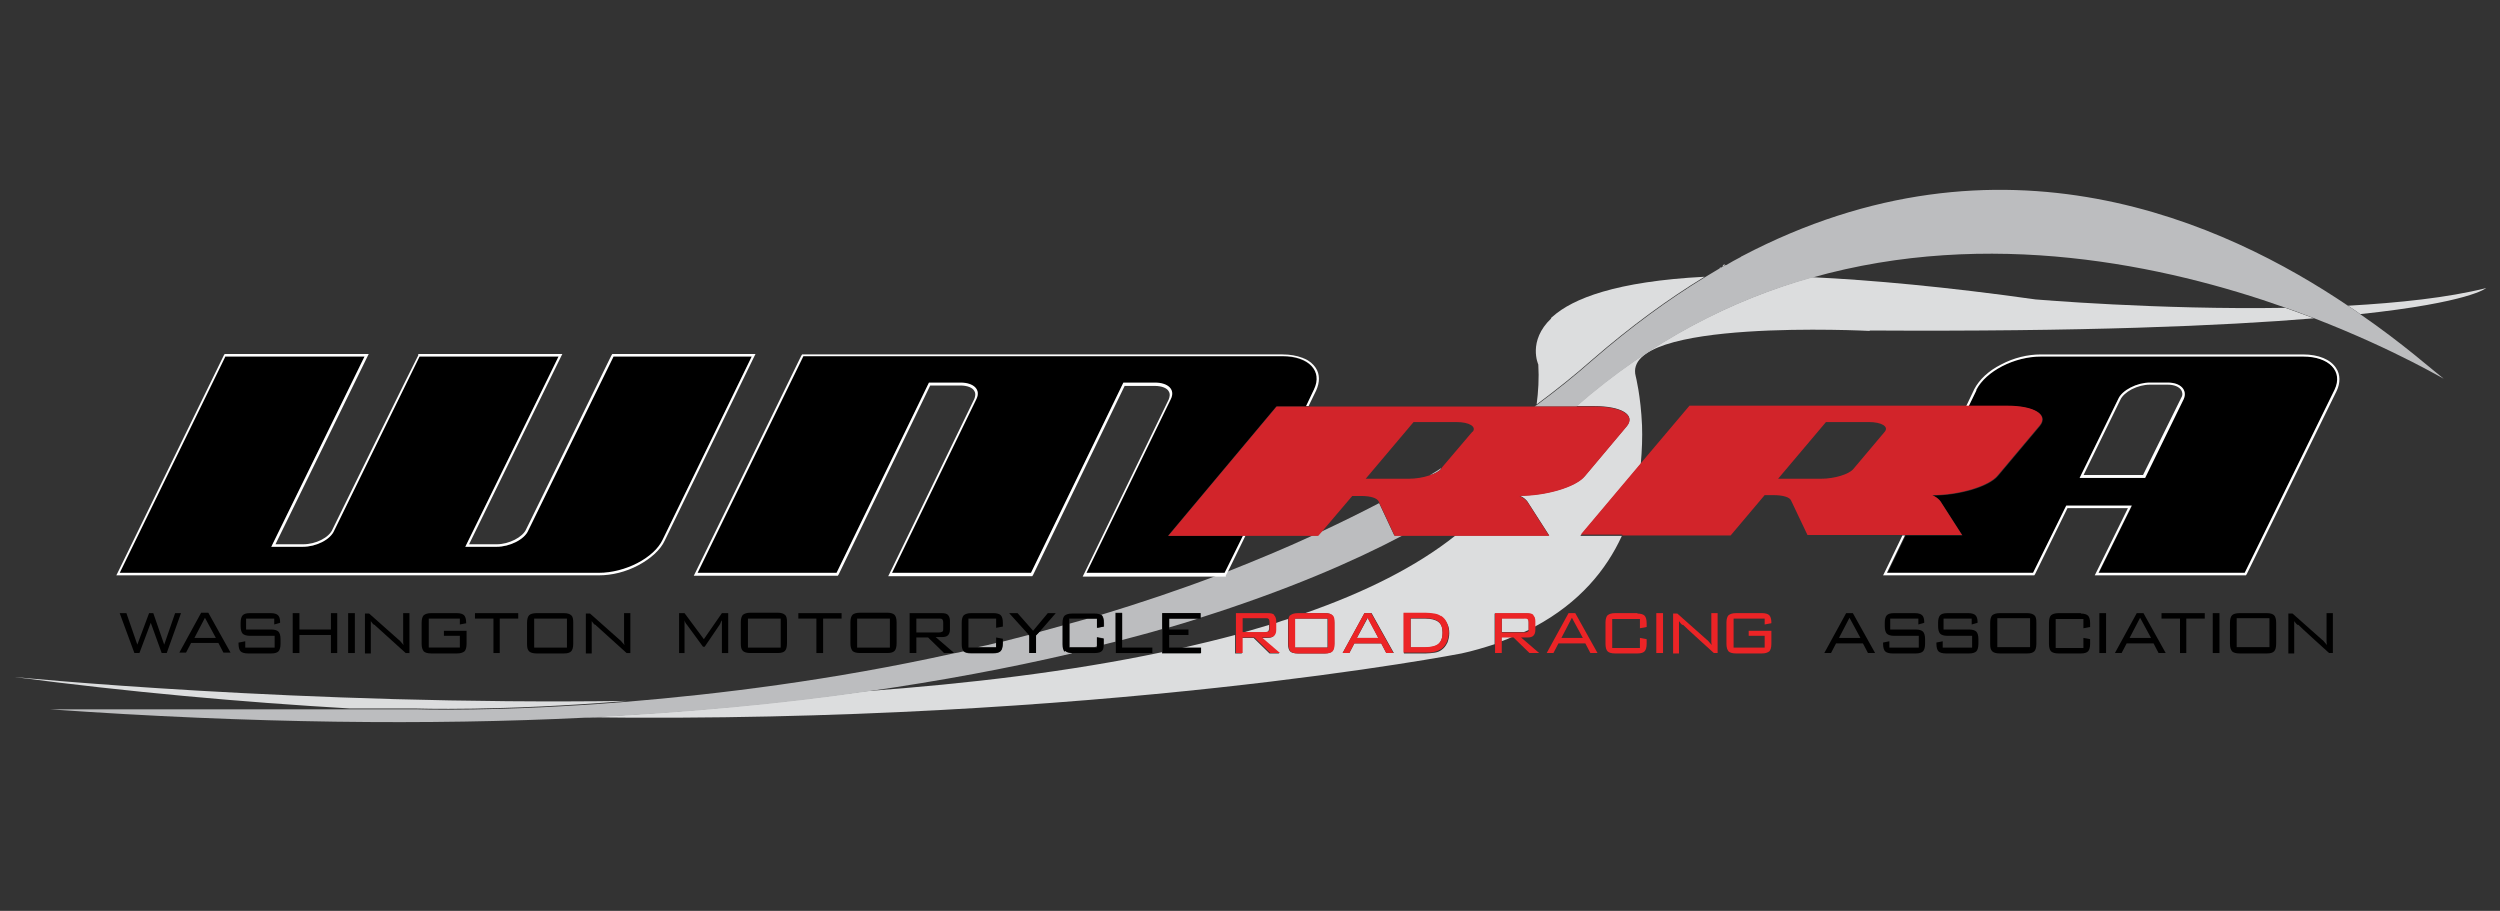 <?xml version="1.0" encoding="UTF-8"?>
<svg xmlns="http://www.w3.org/2000/svg" version="1.1" viewBox="0 0 595.3 216.9">
  <rect x="0" y="0" width="595.3" height="216.9" fill="#333333" stroke="none"/>
  <defs>
    <style>
      .cls-1 {
        fill: #ec2426;
      }

      .cls-2 {
        fill: #d2242a;
      }

      .cls-3 {
        fill: #fff;
      }

      .cls-4 {
        fill: #0e0808;
      }

      .cls-5 {
        fill: #bcbdbf;
      }

      .cls-6 {
        fill: #dcddde;
      }
    </style>
  </defs>
  <!-- Generator: Adobe Illustrator 28.6.0, SVG Export Plug-In . SVG Version: 1.2.0 Build 709)  -->
  <g>
    <g id="Layer_1">
      <g>
        <path class="cls-3" d="M410.3,63.3h0c.2,0,.3-.2.5-.3-.2,0-.5,0-.6.3Z"/>
        <path class="cls-3" d="M409.5,63.9c.1,0,.3-.2.4-.2-.2,0-.3,0-.5.2,0,0,0,0,0,0Z"/>
        <path class="cls-6" d="M592,68.6c-9.2,2.3-20.7,3.5-32.9,4.2,1,.7,2,1.3,2.9,2,26.2-2.8,30-6.2,30-6.2Z"/>
        <rect class="cls-6" x="308.3" y="147.3" width="7.8" height="6.9"/>
        <path class="cls-6" d="M149.3,166.9c-77.5,1.1-146-5.7-146-5.7,27.5,3.6,54.3,6,80,7.5h15.6s20,.7,50.4-1.8Z"/>
        <path class="cls-6" d="M339.3,147.3h-3.4v6.9h3.4c1.5,0,2.6-.3,3.2-.8.6-.5,1-1.4,1-2.7s-.3-2.1-1-2.6c-.6-.5-1.7-.8-3.2-.8Z"/>
        <path class="cls-6" d="M301.2,150.5c.4,0,.7,0,.8-.2.1-.1.2-.4.2-.7v-.8c-2,.6-4,1.2-6.1,1.8h5Z"/>
        <path class="cls-6" d="M357.5,152.7c.9-.3,1.7-.6,2.5-1h-2.5v1Z"/>
        <path class="cls-6" d="M363,147.2h-5.4v3.3h5.3c.4-.2.7-.3,1.1-.5,0-.1,0-.3,0-.5v-1.4c0-.4,0-.6-.2-.8-.1-.1-.4-.2-.8-.2Z"/>
        <path class="cls-6" d="M445.2,78.7c50.7.3,84-1.1,105.8-2.9-2.2-.8-4.5-1.7-6.8-2.5-30.3.5-59.5-2-59.5-2-21.3-3-38.9-4.6-53.3-5.3-19,5.4-38.1,15-56.1,30.7h4.4c6.4,0,9.8,2.1,7.7,4.7l-10,11.9c-2.1,2.6-9.2,4.7-15.6,4.7,1,.4,1.5.9,1.9,1.4l5.2,8.1h-22.3c-9.3,7.4-21.5,13.5-35.8,18.5h4.7c.9,0,1.4.2,1.7.5.3.3.5.9.5,1.8v5c0,.9-.2,1.5-.5,1.8-.3.3-.9.5-1.7.5h-6.5c-.9,0-1.5-.2-1.8-.5-.3-.3-.5-.9-.5-1.8v-5c0-.4,0-.7,0-.9-1,.3-2,.6-3,1v1.7c0,.6-.2,1.1-.5,1.4-.3.3-.8.4-1.5.4h-1.4l4.3,3.7h-2.3l-3.8-3.7h-2.8v3.7h-1.6s0-4.4,0-4.4c-4.1,1.1-8.3,2.1-12.6,3.1h4.4v1.3h-9.2v-.3c-21.8,4.6-46,7.5-70.7,9.3-20,2.8-42.2,5-66.9,6.2,122.5,1.6,208.9-15.2,208.9-15.2,2.8-.6,5.4-1.4,7.9-2.2v-7.3h7.6c.7,0,1.2.1,1.5.4.3.3.5.8.5,1.4v1.3c10.6-5.7,17-13.5,20.7-21.6h-9.9l14.4-17.1c.3-3.3.4-6.4.3-9.2-.3-7-1.5-11.7-1.5-11.7-3.7-13.9,55.7-10.8,55.7-10.8ZM330.1,155.5l-1.2-2.3h-6.4l-1.2,2.3h-1.6l5.2-9.5h1.7l5.3,9.5h-1.7ZM344.6,153.1c-.3.7-.8,1.3-1.4,1.7-.4.3-.9.5-1.5.6-.7.1-1.5.2-2.2.2h-5.2v-9.5h5.2c.7,0,1.5,0,2.2.2.5,0,1,.3,1.5.6.6.4,1.1,1,1.4,1.6.4.7.5,1.5.5,2.3,0,.8-.2,1.6-.5,2.4Z"/>
        <polygon class="cls-6" points="323.1 151.9 328.2 151.9 325.7 147.1 323.1 151.9"/>
        <path class="cls-6" d="M369.4,75.8c-5.7,5.4-3.1,11-3.1,11,.2,3.3,0,6.5-.4,9.5,4.6-3.4,9.1-7,13.4-10.8,9-7.8,17.9-14.3,26.6-19.6-21.1,1.1-31.4,5.2-36.2,9.5-.1.1-.3.2-.4.4Z"/>
        <path class="cls-5" d="M343.1,111.7v-.2c-.8.6-1.8,1.1-2.7,1.7,1.3-.4,2.3-1,2.7-1.5Z"/>
        <path class="cls-5" d="M255.2,155.5c-.7,0-1.3-.2-1.5-.5-.3-.3-.5-.9-.5-1.8v-4.3c-1.9.5-3.9,1.1-5.8,1.6l-.7.8v4.2h-1.6v-4.1l-.2-.2c-2.1.5-4.1,1.1-6.2,1.6v.5c0,.9-.2,1.5-.5,1.8-.3.3-.9.5-1.7.5h-5.3c-.9,0-1.4-.2-1.8-.5,0,0,0,0,0,0-.8.2-1.6.4-2.4.5h0s0,0,0,0c-28.9,6.4-56,9.7-77.7,11.5-30.4,2.5-50.4,1.8-50.4,1.8H11.8c48.4,3.4,90.6,3.8,127.4,2,24.7-1.2,46.9-3.3,66.9-6.2,18.2-2.6,34.5-5.7,49.1-9.1Z"/>
        <path class="cls-5" d="M278.4,149.4c2.4-.7,4.7-1.4,6.9-2.1h-6.9v2.1Z"/>
        <path class="cls-5" d="M237.2,153.1c-1.5.4-2.9.7-4.4,1h4.4v-1Z"/>
        <path class="cls-5" d="M262.9,148.3v.9l-1.6.3v-2.2h-2.3c-1.4.4-2.9.8-4.3,1.2v5.6h5.8c.2,0,.5-.1.7-.2v-2.2l1.6.3v1.1c0,.1,0,.2,0,.4.9-.2,1.8-.5,2.8-.7v-6.9h1.6v6.5c3.3-.9,6.5-1.7,9.5-2.6v-3.8h9.1v1.1c20.5-6.5,36.3-13.3,48.2-19.6h-2l-3.6-7.7c-4.6,2.4-9.3,4.7-14,6.9l-.7.8h-1.1c-6.7,3.1-13.5,5.9-20.3,8.6l-.3.6-.2.3h-1.9c-9.2,3.5-18.5,6.6-27.7,9.4,0,0,.1,0,.2.1.3.3.5.9.5,1.8Z"/>
        <path class="cls-5" d="M410.9,63.1c-.2,0-.3.2-.5.3-.2,0-.4.2-.5.3-.1,0-.3.2-.4.2-1.2.7-2.3,1.4-3.5,2.1-8.7,5.3-17.6,11.8-26.6,19.6-4.3,3.8-8.8,7.4-13.4,10.8-.2.1-.4.3-.6.4h10c18-15.7,37.1-25.4,56.1-30.7,42.2-11.9,84-3,112.8,7.2,2.4.8,4.6,1.7,6.8,2.5,19.9,7.7,32,15.2,30.7,14.3-2.6-2-9.5-8.2-19.8-15.3-.9-.7-1.9-1.3-2.9-2-29.2-19.7-82.4-44.3-144.3-11.8-.1,0-.2.1-.3.2-1.2.6-2.4,1.3-3.6,2ZM410.6,63.4h0s0,0,0,0h0Z"/>
        <polygon class="cls-4" points="410.6 63.4 410.6 63.4 410.6 63.4 410.6 63.4"/>
        <path class="cls-1" d="M303.4,146.4c-.3-.3-.8-.4-1.5-.4h-7.6v9.5h1.6v-3.7h2.8l3.8,3.7h2.3l-4.3-3.7h1.4c.7,0,1.2-.1,1.5-.4.3-.3.5-.7.5-1.4v-2.1c0-.6-.2-1.1-.5-1.4ZM302.3,148.8v.8c0,.4,0,.6-.2.7-.1.1-.4.2-.8.2h-5.4v-3.3h5.4c.4,0,.6,0,.8.2.1.1.2.4.2.8v.6Z"/>
        <path class="cls-1" d="M307.2,146.5c-.2.2-.3.5-.4.9,0,.3,0,.6,0,.9v5c0,.9.2,1.4.5,1.8.3.3.9.5,1.8.5h6.5c.9,0,1.4-.2,1.7-.5.3-.3.5-.9.5-1.8v-5c0-.9-.1-1.5-.5-1.8-.3-.3-.9-.5-1.7-.5h-6.5c-.9,0-1.5.2-1.8.5ZM316.2,147.3v6.9h-7.8v-6.9h7.8Z"/>
        <path class="cls-1" d="M324.9,146l-5.2,9.5h1.6l1.2-2.3h6.4l1.2,2.3h1.7l-5.3-9.5h-1.7ZM323.1,151.9l2.5-4.8,2.6,4.8h-5.1Z"/>
        <path class="cls-1" d="M343.1,146.7c-.4-.3-.9-.5-1.5-.6-.7-.1-1.4-.2-2.2-.2h-5.2v9.5h5.2c.7,0,1.5,0,2.2-.2.5-.1,1-.3,1.5-.6.6-.4,1.1-1,1.4-1.7.3-.7.5-1.6.5-2.4,0-.8-.2-1.6-.5-2.3-.3-.7-.8-1.2-1.4-1.6ZM342.5,153.3c-.6.5-1.7.8-3.2.8h-3.4v-6.9h3.4c1.5,0,2.6.3,3.2.8.6.5,1,1.4,1,2.6s-.3,2.1-1,2.7Z"/>
        <path class="cls-1" d="M365.1,146.4c-.3-.3-.8-.4-1.5-.4h-7.6v9.5h1.6v-3.7h2.8l3.8,3.7h2.3l-4.3-3.7h1.4c.7,0,1.2-.1,1.5-.4.3-.3.5-.7.5-1.4v-2.1c0-.6-.2-1.1-.5-1.4ZM364,149.6c0,.2,0,.3,0,.5,0,.1,0,.2-.2.3-.1.1-.4.2-.8.2h-5.4v-3.3h5.4c.4,0,.6,0,.8.2.1.1.2.4.2.8v1.4Z"/>
        <path class="cls-1" d="M373.5,146l-5.2,9.5h1.6l1.2-2.3h6.4l1.2,2.3h1.7l-5.3-9.5h-1.7ZM371.8,151.9l2.5-4.8,2.6,4.8h-5.1Z"/>
        <path class="cls-1" d="M389.9,146h-5.3c-.9,0-1.4.2-1.8.5-.3.3-.5.9-.5,1.8v5c0,.9.2,1.5.5,1.8.3.3.9.5,1.8.5h5.3c.9,0,1.4-.2,1.7-.5s.5-.9.5-1.8v-1.1l-1.6-.3v2.4h-6.6v-6.9h6.6v2.2l1.6-.3v-.9c0-.9-.2-1.5-.5-1.8-.3-.3-.9-.5-1.7-.5Z"/>
        <rect class="cls-1" x="394.4" y="146" width="1.6" height="9.5"/>
        <path class="cls-1" d="M407.5,151.2c0,.6,0,1,0,1.4,0,.3,0,.6.1,1-.2-.2-.4-.5-.6-.7-.2-.2-.3-.4-.5-.5l-7.1-6.3h-1v9.5h1.4v-5.6c0-.4,0-.8,0-1.2,0-.3,0-.6,0-.9.2.3.5.7.8.9h.2c0,.1,7.3,6.7,7.3,6.7h.9v-9.5h-1.5v5.2Z"/>
        <path class="cls-1" d="M419.5,146h-6.1c-.9,0-1.4.2-1.8.5-.3.3-.5.9-.5,1.8v5c0,.9.2,1.4.5,1.8.3.3.9.5,1.8.5h6.1c.9,0,1.4-.2,1.8-.5.3-.3.5-.9.5-1.8v-3.1h-5.4v1.2h3.8v2.8h-7.4v-6.9h7.4v1.4l1.6-.3v-.2c0-.8-.2-1.4-.5-1.7-.3-.3-.9-.5-1.7-.5Z"/>
        <polygon points="39.1 153.5 36.5 146 35.5 146 32.7 153.5 30.1 146 28.5 146 32 155.5 33.2 155.5 35.9 148.3 38.5 155.5 39.7 155.5 43.1 146 41.7 146 39.1 153.5"/>
        <path d="M45.6,153.1h6.4l1.2,2.3h1.7l-5.3-9.5h-1.7l-5.2,9.5h1.6l1.2-2.3ZM48.8,147.1l2.6,4.8h-5.1l2.5-4.8Z"/>
        <path d="M56.8,153v.3c0,.9.2,1.5.5,1.8s.9.5,1.8.5h5.5c.9,0,1.4-.2,1.7-.5.3-.3.5-.9.5-1.8v-1.1c0-.9-.2-1.5-.5-1.8s-.9-.5-1.7-.5h-6v-2.6h6.7v1.4l1.4-.4v-.2c0-.8-.2-1.3-.5-1.6-.3-.3-.9-.5-1.7-.5h-5c-.9,0-1.4.2-1.7.5s-.5.9-.5,1.8v.8c0,.9.2,1.5.5,1.8s.9.5,1.7.5h5.9v2.8h-7v-1.5l-1.5.3Z"/>
        <polygon points="80.3 155.5 80.3 146 78.8 146 78.8 149.9 71.3 149.9 71.3 146 69.7 146 69.7 155.5 71.3 155.5 71.3 151.2 78.8 151.2 78.8 155.5 80.3 155.5"/>
        <rect x="82.9" y="146" width="1.6" height="9.5"/>
        <path d="M89.3,148.9l7.3,6.6h.9v-9.5h-1.5v5.2c0,.6,0,1,0,1.4,0,.3,0,.6.1,1-.2-.2-.4-.5-.6-.7-.2-.2-.3-.4-.5-.5l-7.1-6.3h-1v9.5h1.4v-5.6c0-.4,0-.8,0-1.2,0-.3,0-.6,0-.9.2.3.5.7.8.9h.2Z"/>
        <path d="M111,148.4v-.2c0-.8-.2-1.4-.5-1.7-.3-.3-.9-.5-1.7-.5h-6.1c-.9,0-1.4.2-1.8.5-.3.3-.5.9-.5,1.8v5c0,.9.2,1.4.5,1.8.3.3.9.5,1.8.5h6.1c.9,0,1.4-.2,1.8-.5.3-.3.5-.9.5-1.8v-3.1h-5.4v1.2h3.8v2.8h-7.4v-6.9h7.4v1.4l1.6-.3Z"/>
        <polygon points="119 155.5 119 147.3 123.4 147.3 123.4 146 113.1 146 113.1 147.3 117.5 147.3 117.5 155.5 119 155.5"/>
        <path d="M127.8,146c-.9,0-1.5.2-1.8.5-.3.3-.5.9-.5,1.8v5c0,.9.1,1.4.5,1.8.3.3.9.5,1.8.5h6.5c.9,0,1.4-.2,1.7-.5.3-.3.5-.9.5-1.8v-5c0-.9-.1-1.5-.5-1.8-.3-.3-.9-.5-1.7-.5h-6.5ZM135,154.2h-7.8v-6.9h7.8v6.9Z"/>
        <path d="M141.9,148.9l7.3,6.6h.9v-9.5h-1.5v5.2c0,.6,0,1,0,1.4,0,.3,0,.6.1,1-.2-.2-.4-.5-.6-.7-.2-.2-.3-.4-.5-.5l-7.1-6.3h-1v9.5h1.4v-5.6c0-.4,0-.8,0-1.2,0-.3,0-.6,0-.9.2.3.5.7.8.9h.2Z"/>
        <path d="M171.9,149.1v6.4h1.5v-9.5h-1.5l-4.3,6.2-4.6-6.2h-1.3v9.5h1.3v-6.4c0-.3,0-.6,0-.8,0-.2,0-.4,0-.6.1.4.3.8.6,1.1h0c0,0,3.8,5.2,3.8,5.2h.4l3.6-5.3c0-.1.2-.3.2-.4,0-.2.2-.4.3-.6,0,.2,0,.4,0,.8,0,.3,0,.5,0,.6Z"/>
        <path d="M185.2,155.5c.9,0,1.4-.2,1.7-.5.3-.3.5-.9.5-1.8v-5c0-.9-.1-1.5-.5-1.8-.3-.3-.9-.5-1.7-.5h-6.5c-.9,0-1.4.2-1.8.5-.3.3-.5.9-.5,1.8v5c0,.9.1,1.4.5,1.8.3.3.9.5,1.8.5h6.5ZM178.1,147.3h7.8v6.9h-7.8v-6.9Z"/>
        <polygon points="196 155.5 196 147.3 200.4 147.3 200.4 146 190.1 146 190.1 147.3 194.4 147.3 194.4 155.5 196 155.5"/>
        <path d="M211.3,155.5c.9,0,1.4-.2,1.7-.5.3-.3.5-.9.5-1.8v-5c0-.9-.2-1.5-.5-1.8-.3-.3-.9-.5-1.7-.5h-6.5c-.9,0-1.5.2-1.8.5-.3.3-.5.9-.5,1.8v5c0,.9.2,1.4.5,1.8.3.3.9.5,1.8.5h6.5ZM204.1,147.3h7.8v6.9h-7.8v-6.9Z"/>
        <path d="M227.1,155.4l-4.3-3.7h1.4c.7,0,1.2-.1,1.5-.4.3-.3.5-.7.5-1.4v-2.1c0-.6-.2-1.1-.5-1.4-.3-.3-.8-.4-1.5-.4h-7.6v9.5h1.6v-3.7h2.8l3.8,3.7h2.3,0ZM218.2,150.6v-3.3h5.4c.4,0,.6,0,.8.2.1.1.2.4.2.8v1.4c0,.4,0,.6-.2.7s-.4.2-.8.2h-5.4Z"/>
        <path d="M231.3,155.5h5.3c.9,0,1.4-.2,1.7-.5.3-.3.5-.9.5-1.8v-1.1l-1.6-.3v2.4h-6.6v-6.9h6.6v2.2l1.6-.3v-.9c0-.9-.2-1.5-.5-1.8-.3-.3-.9-.5-1.7-.5h-5.3c-.9,0-1.4.2-1.8.5-.3.3-.5.9-.5,1.8v5c0,.8.1,1.3.4,1.7,0,0,0,0,0,0,.3.3.9.5,1.8.5Z"/>
        <polygon points="245.1 155.5 246.7 155.5 246.7 151.3 247.4 150.6 251.4 146 249.5 146 246 150.2 242.3 146 240.3 146 245 151.2 245.1 151.3 245.1 155.5"/>
        <path d="M253.7,155c.3.3.8.4,1.5.5,0,0,.1,0,.2,0h5.3c.9,0,1.4-.2,1.7-.5.3-.3.4-.7.4-1.4,0-.1,0-.2,0-.4v-1.1l-1.6-.3v2.4h-6.6v-6.9h6.6v2.2l1.6-.3v-.9c0-.9-.2-1.5-.5-1.8,0,0-.1-.1-.2-.1-.3-.2-.8-.3-1.5-.3h-5.3c-.9,0-1.4.2-1.8.5-.3.3-.5.9-.5,1.8v5c0,.9.2,1.5.5,1.8Z"/>
        <polygon points="274.4 155.5 274.4 154.2 267.2 154.2 267.2 152.5 267.2 146 265.7 146 265.7 152.9 265.7 155.5 274.4 155.5"/>
        <polygon points="278.4 151.2 283 151.2 283 149.9 278.4 149.9 278.4 149.4 278.4 147.3 285.3 147.3 285.9 147.3 285.9 147.1 285.9 146 276.8 146 276.8 149.8 276.8 155.2 276.8 155.5 286 155.5 286 154.2 281.6 154.2 278.4 154.2 278.4 151.2"/>
        <path d="M439.6,146l-5.2,9.5h1.6l1.2-2.3h6.4l1.2,2.3h1.7l-5.3-9.5h-1.7ZM437.9,151.9l2.5-4.8,2.6,4.8h-5.1Z"/>
        <path d="M456.1,149.9h-6v-2.6h6.7v1.4l1.4-.4v-.2c0-.8-.2-1.3-.5-1.6-.3-.3-.9-.5-1.7-.5h-5c-.9,0-1.4.2-1.7.5-.3.3-.5.9-.5,1.8v.8c0,.9.2,1.5.5,1.8.3.3.9.5,1.7.5h5.9v2.8h-7v-1.5l-1.5.3v.3c0,.9.2,1.5.5,1.8.3.3.9.5,1.8.5h5.5c.8,0,1.4-.2,1.7-.5.3-.3.5-.9.5-1.8v-1.1c0-.9-.2-1.5-.5-1.8-.3-.3-.9-.5-1.7-.5Z"/>
        <path d="M468.8,149.9h-6v-2.6h6.7v1.4l1.4-.4v-.2c0-.8-.2-1.3-.5-1.6-.3-.3-.9-.5-1.7-.5h-5c-.9,0-1.4.2-1.7.5s-.5.9-.5,1.8v.8c0,.9.2,1.5.5,1.8.3.3.9.5,1.7.5h5.9v2.8h-7v-1.5l-1.5.3v.3c0,.9.2,1.5.5,1.8.3.3.9.5,1.8.5h5.5c.8,0,1.4-.2,1.7-.5.3-.3.5-.9.5-1.8v-1.1c0-.9-.2-1.5-.5-1.8-.3-.3-.9-.5-1.7-.5Z"/>
        <path d="M482.7,146h-6.5c-.9,0-1.4.2-1.8.5-.3.3-.5.9-.5,1.8v5c0,.9.1,1.4.5,1.8.3.3.9.5,1.8.5h6.5c.9,0,1.4-.2,1.7-.5.3-.3.5-.9.5-1.8v-5c0-.9-.1-1.5-.5-1.8-.3-.3-.9-.5-1.7-.5ZM483.4,154.1h-7.8v-6.9h7.8v6.9Z"/>
        <path d="M495.5,146h-5.3c-.9,0-1.4.2-1.8.5-.3.3-.5.9-.5,1.8v5c0,.9.2,1.5.5,1.8.3.3.9.5,1.8.5h5.3c.9,0,1.4-.2,1.7-.5.3-.3.5-.9.5-1.8v-1.1l-1.6-.3v2.4h-6.6v-6.9h6.6v2.2l1.6-.3v-.9c0-.9-.2-1.5-.5-1.8s-.9-.5-1.7-.5Z"/>
        <rect x="499.9" y="146" width="1.6" height="9.5"/>
        <path d="M508.8,146l-5.2,9.5h1.6l1.2-2.3h6.4l1.2,2.3h1.7l-5.3-9.5h-1.7ZM507.1,151.9l2.5-4.8,2.6,4.8h-5.1Z"/>
        <polygon points="514.7 147.3 519.1 147.3 519.1 155.5 520.6 155.5 520.6 147.3 525 147.3 525 146 514.7 146 514.7 147.3"/>
        <path d="M539.8,146h-6.5c-.9,0-1.5.2-1.8.5-.3.3-.5.9-.5,1.8v5c0,.9.2,1.4.5,1.8.3.3.9.5,1.8.5h6.5c.9,0,1.4-.2,1.7-.5.3-.3.5-.9.5-1.8v-5c0-.9-.2-1.5-.5-1.8-.3-.3-.9-.5-1.7-.5ZM540.4,154.1h-7.8v-6.9h7.8v6.9Z"/>
        <path d="M554,151.2c0,.6,0,1,0,1.4,0,.3,0,.6.1,1-.2-.2-.4-.5-.6-.7-.2-.2-.3-.4-.5-.5l-7.1-6.3h-1v9.5h1.4v-5.6c0-.4,0-.8,0-1.2,0-.3,0-.6,0-.9.2.3.5.7.8.9h.2c0,.1,7.3,6.7,7.3,6.7h.9v-9.5h-1.5v5.2Z"/>
        <rect x="526.9" y="146" width="1.6" height="9.5"/>
        <path d="M484.2,136.4l7.9-16h15.6l-7.9,16h34.8l21.4-43.6c2.1-4.4-1.3-7.9-7.5-7.9h-62.4c-6.4,0-13.2,3.5-15.4,7.9l-1.9,3.9h9.3c6.4,0,9.8,2.1,7.7,4.7l-10,11.9c-2.1,2.6-9.2,4.7-15.6,4.7,1,.4,1.5.9,1.9,1.4l5.2,8.1h-13.5l-4.3,8.9h34.8ZM504.4,95c.9-2.1,4.5-3.9,7.5-3.9h4.3c3,0,4.7,1.8,3.8,3.9l-9.2,18.8h-15.6l9.2-18.8Z"/>
        <path class="cls-3" d="M520,95c.9-2.1-.7-3.9-3.8-3.9h-4.3c-3,0-6.6,1.8-7.5,3.9l-9.2,18.8h15.6l9.2-18.8ZM496.1,113.2l8.8-18h0s0,0,0,0c.4-.9,1.4-1.8,2.7-2.5,1.4-.7,2.9-1.1,4.3-1.1h4.3c1.5,0,2.7.5,3.2,1.3.3.5.4,1.2,0,1.8l-9.1,18.4h-14.4Z"/>
        <path class="cls-3" d="M470.6,92.8c2.3-4.4,9-7.9,15.4-7.9h62.4c6.2,0,9.6,3.5,7.5,7.9l-21.4,43.6h-34.8l7.9-16h-15.6l-7.9,16h-34.8l4.3-8.9h-.6l-4.2,8.7-.4.8h36l.2-.3,7.7-15.7h14.4l-7.5,15.2-.4.8h36l.2-.3,21.4-43.6h0s0,0,0,0c.9-1.9.9-3.9-.1-5.4-1.3-2.1-4.2-3.3-7.9-3.3h-62.4c-3.2,0-6.5.8-9.5,2.4-3,1.5-5.2,3.6-6.4,5.9h0s0,0,0,0l-2,4.2h.6l1.9-3.9Z"/>
        <path d="M157.8,128.5l21.2-43.6h-32.9l-20.3,41.4c-.9,2.2-4.5,3.9-7.5,3.9h-7.5l22.2-45.3h-33.1l-20.3,41.4c-.9,2.2-4.3,3.9-7.5,3.9h-7.5l22.2-45.3h-33.1l-25.2,51.6h114.1c6.2,0,13.2-3.5,15.2-7.9Z"/>
        <path class="cls-3" d="M142.6,137c3.1,0,6.4-.8,9.4-2.4,3-1.6,5.3-3.7,6.3-5.9l21.2-43.6.4-.8h-34.1l-.2.3-20.3,41.4h0s0,0,0,0c-.8,1.9-4.1,3.6-7,3.6h-6.6l21.8-44.5.4-.8h-34.3v.3c-.1,0-20.4,41.4-20.4,41.4h0s0,0,0,0c-.8,2-4,3.6-7,3.6h-6.6l21.8-44.5.4-.8h-34.3l-.2.3-25.2,51.6-.4.8h114.9ZM53.7,84.9h33.1l-22.2,45.3h7.5c3.2,0,6.6-1.7,7.5-3.9l20.3-41.4h33.1l-22.2,45.3h7.5c3,0,6.6-1.7,7.5-3.9l20.3-41.4h32.9l-21.2,43.6c-2.1,4.4-9,7.9-15.2,7.9H28.5l25.2-51.6Z"/>
        <path class="cls-2" d="M386.3,127.5h25.8l8.1-9.6h2.1c2.3,0,3.9.5,4.2,1.3l3.9,8.2h36.8l-5.2-8.1c-.4-.5-1-1-1.9-1.4,6.3,0,13.5-2.1,15.6-4.7l10-11.9c2.1-2.6-1.4-4.7-7.7-4.7h-75.7l-11.5,13.6-14.4,17.1h9.9ZM434.8,100.5h10.2c3.1,0,4.8,1.1,3.8,2.3l-7.5,8.9c-1,1.2-4.4,2.3-7.7,2.3h-10.2l11.4-13.5Z"/>
        <path d="M303.9,96.8h7.1l1.9-4c2.1-4.4-1.3-7.9-7.5-7.9h-114.1l-25.2,51.6h33.1l22-45.3h7.5c3.2,0,4.9,1.7,3.8,3.9l-20.1,41.4h33.1l22-45.3h7.5c3.2,0,4.9,1.7,3.8,3.9l-20.1,41.4h32.9l4.4-8.9h-17.9l25.8-30.8Z"/>
        <path class="cls-3" d="M291.9,137l.2-.3.3-.6,4.2-8.6h-.6l-4.4,8.9h-32.9l20.1-41.4c1.1-2.2-.6-3.9-3.8-3.9h-7.5l-22,45.3h-33.1l20.1-41.4c1.1-2.2-.6-3.9-3.8-3.9h-7.5l-22,45.3h-33.1l25.2-51.6h114.1c6.2,0,9.6,3.5,7.5,7.9l-1.9,4h.6l1.8-3.7h0s0,0,0,0c.9-2,.9-3.9-.1-5.4-.6-.9-1.5-1.7-2.7-2.2-.2,0-.3-.2-.5-.2-1.3-.5-2.9-.8-4.7-.8h-114.4l-.2.3-25.2,51.6-.4.8h34.3l.2-.3,21.8-45h7.2c1.6,0,2.9.5,3.3,1.3.4.6.2,1.4,0,1.9h0s0,0,0,0l-20.1,41.4-.4.8h34.3l.2-.3,21.8-45h7.2c1.6,0,2.9.5,3.3,1.3.4.6.2,1.4,0,1.9h0s0,0,0,0l-20.1,41.4-.4.8h34.1Z"/>
        <path class="cls-2" d="M311.7,96.8h-7.7l-25.8,30.8h35.7l.7-.8,7.4-8.7h2.1c2.3,0,3.8.5,4.2,1.3l.2.5,3.6,7.7h36.8l-5.2-8.1c-.4-.5-1-1-1.9-1.4,6.4,0,13.5-2.1,15.6-4.7l10-11.9c2.1-2.6-1.3-4.7-7.7-4.7h-68ZM350.6,102.8l-7.4,8.7v.2c-.6.6-1.6,1.1-2.8,1.5-1.5.5-3.2.8-5,.8h-10.2l11.4-13.5h10.2c3.1,0,4.8,1.1,3.9,2.3Z"/>
      </g>
    </g>
  </g>
</svg>